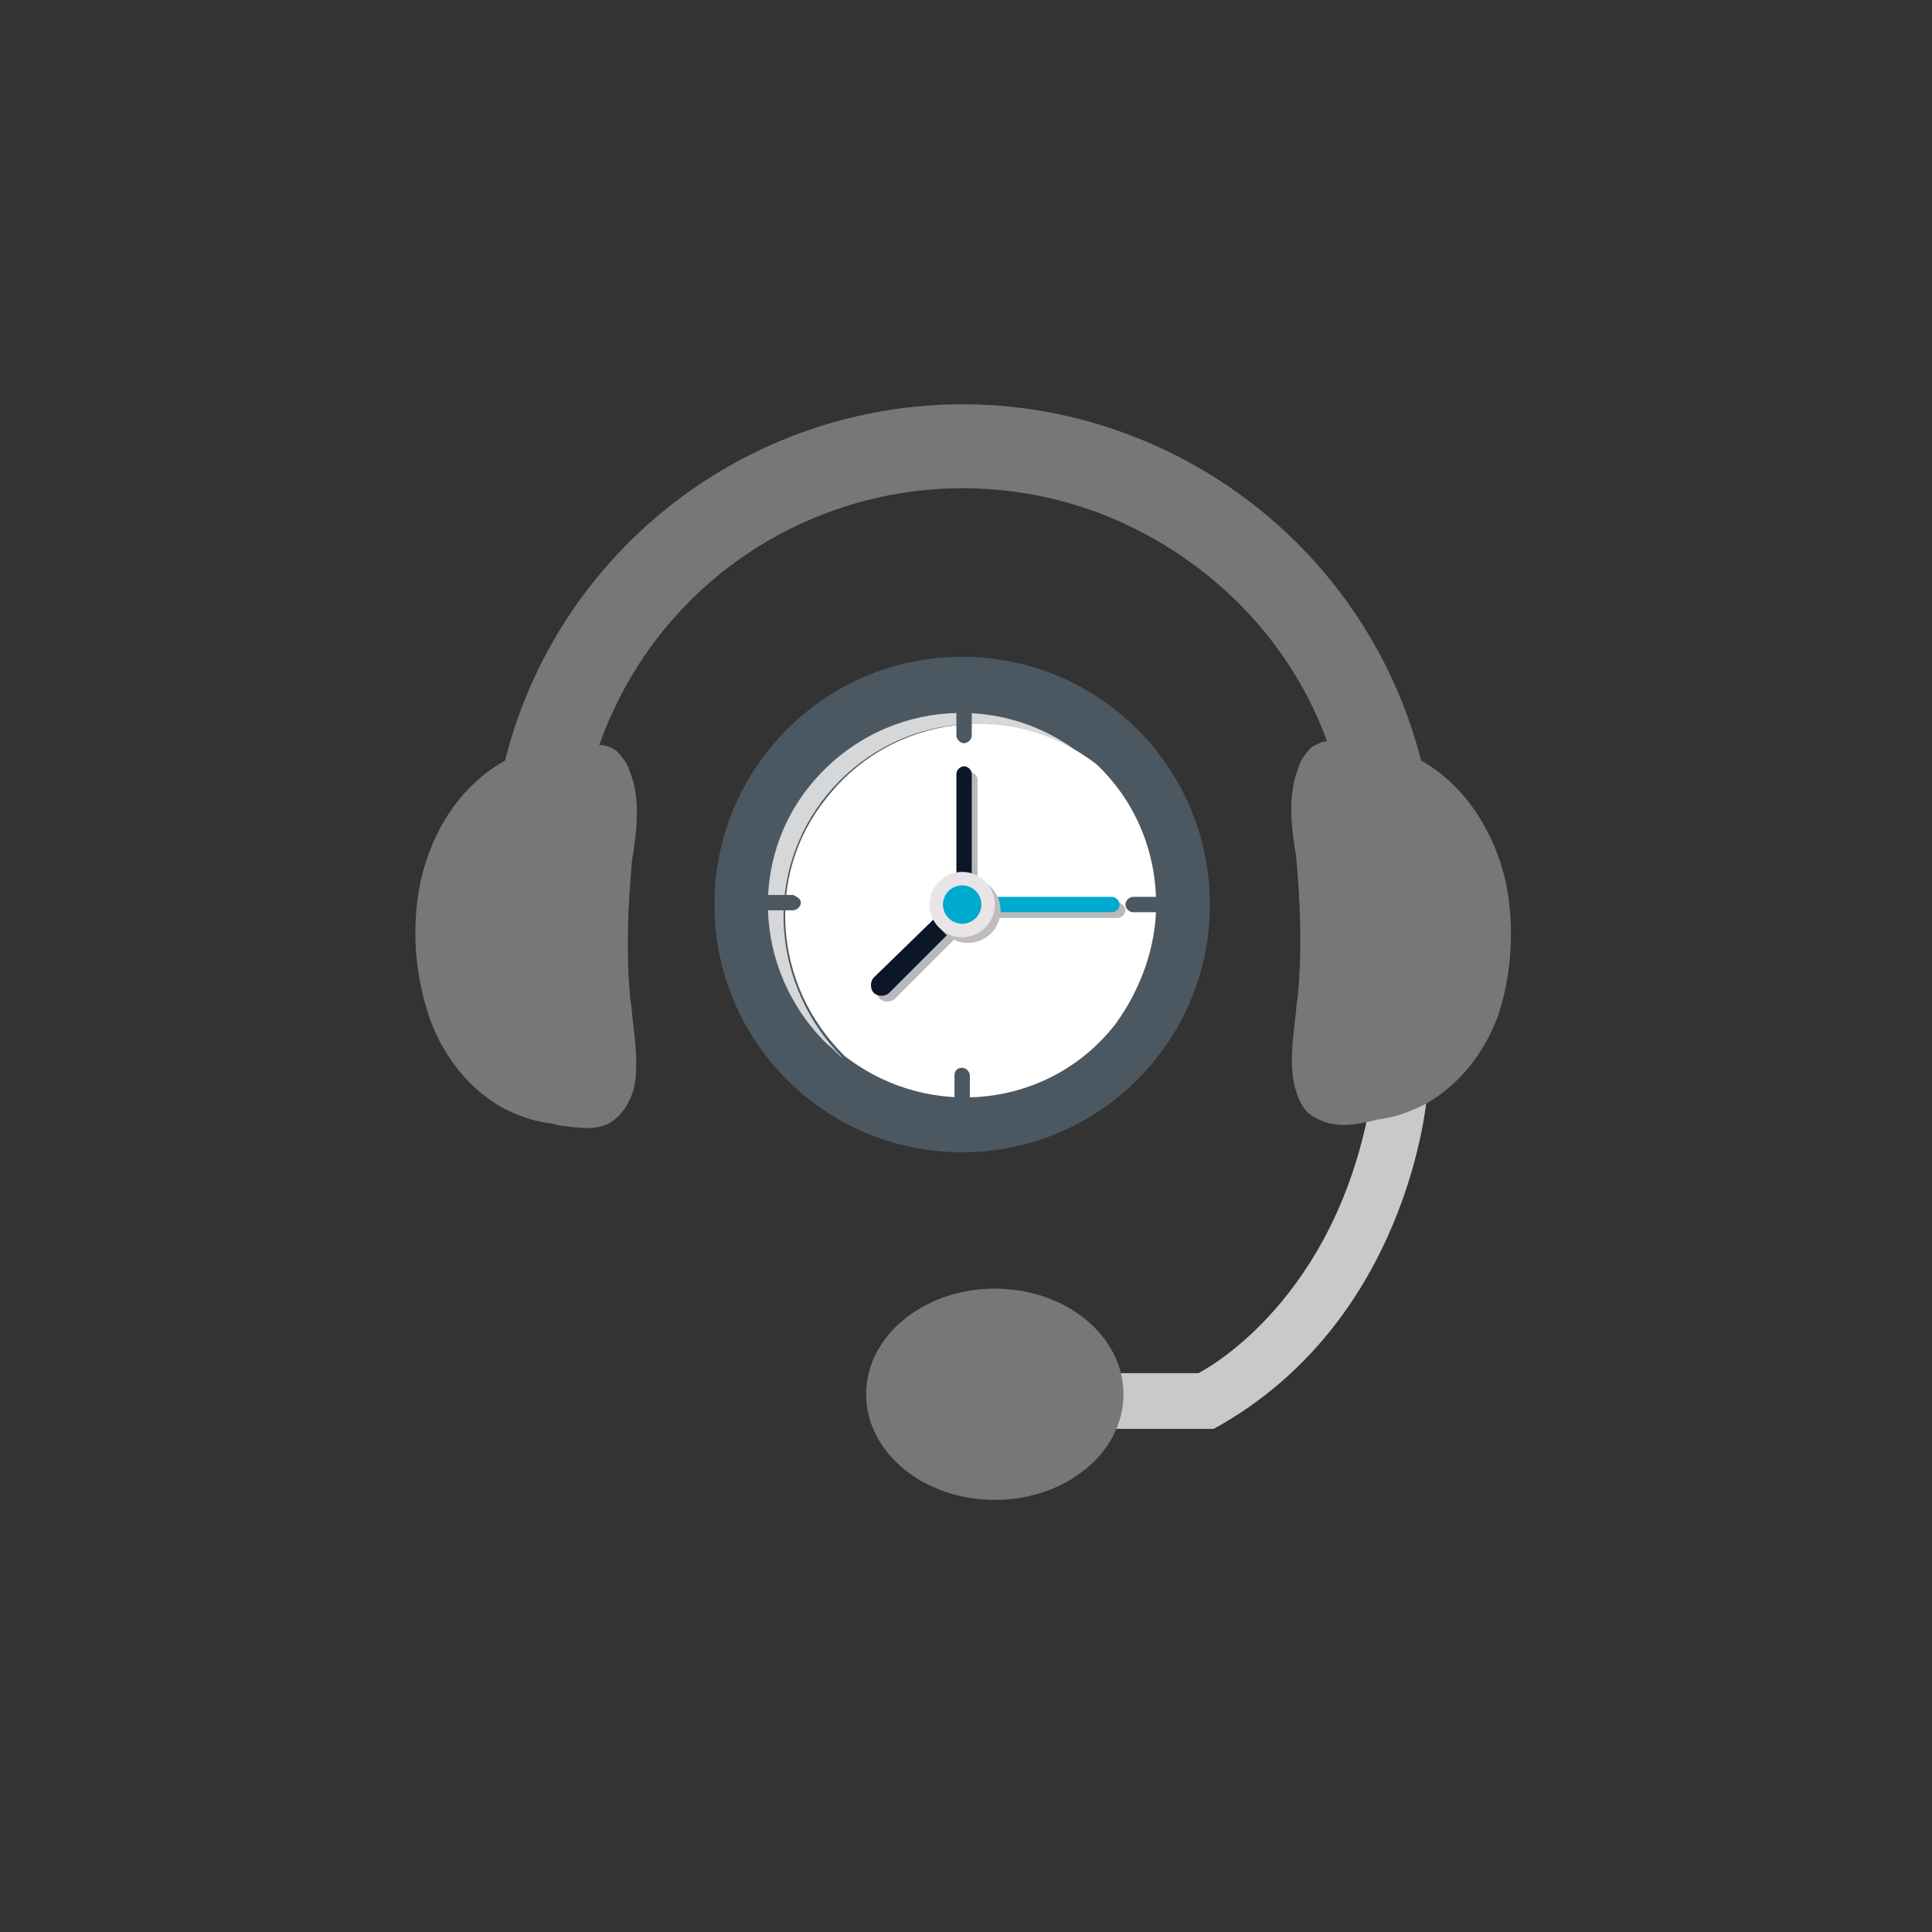 <?xml version="1.0" encoding="utf-8"?>
<!-- Generator: Adobe Illustrator 22.1.0, SVG Export Plug-In . SVG Version: 6.00 Build 0)  -->
<svg version="1.1" id="Layer_1" xmlns="http://www.w3.org/2000/svg" xmlns:xlink="http://www.w3.org/1999/xlink" x="0px" y="0px"
	 viewBox="0 0 100.6 100.6" style="enable-background:new 0 0 100.6 100.6;" xml:space="preserve">
<rect x="0" y="0" width="100.6" height="100.6" fill="#333333" stroke="none"/>
<style type="text/css">
	.st0{fill:#C9C9C9;}
	.st1{fill:#4B5861;}
	.st2{fill:#D6D7D9;}
	.st3{fill:#FFFFFF;}
	.st4{fill:#B9B9BB;}
	.st5{fill:#0B1627;}
	.st6{fill:#00A9CE;}
	.st7{fill:#C0BCBD;}
	.st8{fill:#E9E5E6;}
	.st9{fill:#767878;}
</style>
<g>
	<path class="st0" d="M57.7,71.5h4.7c0,0,6.7-3.3,8.8-13.3l3.1-1.1c0,0-0.9,11.7-11.1,17.3h-6L57.7,71.5z"/>
	<path class="st1" d="M49.7,36.5L49.7,36.5c0.2,0,0.4,0.2,0.4,0.4v1.3c0,0.2-0.2,0.4-0.4,0.4l0,0c-0.2,0-0.4-0.2-0.4-0.4v-1.3
		C49.3,36.6,49.5,36.5,49.7,36.5z"/>
	<path class="st1" d="M49.7,36.5L49.7,36.5c0.2,0,0.4,0.2,0.4,0.4v1.3c0,0.2-0.2,0.4-0.4,0.4l0,0c-0.2,0-0.4-0.2-0.4-0.4v-1.3
		C49.3,36.6,49.5,36.5,49.7,36.5z"/>
	<path class="st1" d="M49.6,55.4L49.6,55.4c0.2,0,0.4,0.2,0.4,0.4v1.3c0,0.2-0.2,0.4-0.4,0.4l0,0c-0.2,0-0.4-0.2-0.4-0.4v-1.3
		C49.3,55.6,49.4,55.4,49.6,55.4z"/>
	<circle class="st1" cx="50.1" cy="47.1" r="12.9"/>
	<path class="st2" d="M40.8,47.7c0-5.5,4.5-10,10-10c2.2,0,4.4,0.8,6.2,2.2c-4-3.8-10.3-3.7-14.2,0.3s-3.7,10.3,0.3,14.2
		c0.3,0.2,0.5,0.5,0.8,0.7C41.9,53.1,40.8,50.4,40.8,47.7z"/>
	<path class="st3" d="M60.2,47.1c0-2.8-1.1-5.4-3.1-7.3c-4.4-3.4-10.7-2.6-14.1,1.8c-3.2,4-2.7,9.8,1,13.4
		c4.4,3.4,10.7,2.7,14.1-1.7C59.4,51.5,60.2,49.3,60.2,47.1L60.2,47.1z"/>
	<path class="st4" d="M50.5,40.2L50.5,40.2c0.2,0,0.4,0.2,0.4,0.4v6.9c0,0.2-0.2,0.4-0.4,0.4l0,0c-0.2,0-0.4-0.2-0.4-0.4v-6.9
		C50.1,40.4,50.3,40.2,50.5,40.2z"/>
	<path class="st4" d="M49.5,47.5l0.8,0.8l0,0L46.6,52c-0.2,0.2-0.6,0.2-0.8,0l0,0c-0.2-0.2-0.2-0.6,0-0.8L49.5,47.5L49.5,47.5z"/>
	<path class="st4" d="M50.7,47h7.5c0.2,0,0.4,0.2,0.4,0.4l0,0c0,0.2-0.2,0.4-0.4,0.4h-7.5l0,0V47L50.7,47z"/>
	<path class="st1" d="M50.2,36.6L50.2,36.6c0.2,0,0.4,0.2,0.4,0.4v1.3c0,0.2-0.2,0.4-0.4,0.4l0,0c-0.2,0-0.4-0.2-0.4-0.4V37
		C49.8,36.8,50,36.6,50.2,36.6z"/>
	<path class="st1" d="M50.1,55.6L50.1,55.6c0.2,0,0.4,0.2,0.4,0.4v1.3c0,0.2-0.2,0.4-0.4,0.4l0,0c-0.2,0-0.4-0.2-0.4-0.4v-1.3
		C49.7,55.7,49.9,55.6,50.1,55.6z"/>
	<path class="st1" d="M60.6,47.1L60.6,47.1c0,0.2-0.2,0.4-0.4,0.4H59c-0.2,0-0.4-0.2-0.4-0.4l0,0c0-0.2,0.2-0.4,0.4-0.4h1.3
		C60.5,46.7,60.6,46.9,60.6,47.1z"/>
	<path class="st1" d="M41.7,47L41.7,47c0,0.2-0.2,0.4-0.4,0.4H40c-0.2,0-0.4-0.2-0.4-0.4l0,0c0-0.2,0.2-0.4,0.4-0.4h1.3
		C41.5,46.7,41.7,46.8,41.7,47z"/>
	<path class="st5" d="M50.2,39.9L50.2,39.9c0.2,0,0.4,0.2,0.4,0.4v6.9c0,0.2-0.2,0.4-0.4,0.4l0,0c-0.2,0-0.4-0.2-0.4-0.4v-6.9
		C49.8,40.1,50,39.9,50.2,39.9z"/>
	<path class="st5" d="M49.2,47.3L50,48l0,0l-3.7,3.7c-0.2,0.2-0.6,0.2-0.8,0l0,0c-0.2-0.2-0.2-0.6,0-0.8L49.2,47.3L49.2,47.3z"/>
	<path class="st6" d="M50.4,46.7h7.5c0.2,0,0.4,0.2,0.4,0.4l0,0c0,0.2-0.2,0.4-0.4,0.4h-7.5l0,0V46.7L50.4,46.7z"/>
	<circle class="st7" cx="50.4" cy="47.4" r="1.7"/>
	<circle class="st8" cx="50.1" cy="47.1" r="1.7"/>
	<circle class="st6" cx="50.1" cy="47.1" r="1"/>
	<path class="st9" d="M78.4,45.9c-0.6-2.6-2.1-5-4.4-6.3c-3.4-13.2-16.8-21.1-29.9-17.8c-8.7,2.2-15.6,9-17.8,17.8
		c-2.3,1.3-3.8,3.6-4.4,6.3c-0.5,2.4-0.3,4.9,0.5,7.2c0.7,1.9,2,3.6,3.8,4.6c0.8,0.4,1.6,0.7,2.5,0.8l0.4,0.1
		c0.9,0.1,1.8,0.3,2.6-0.1c0.7-0.4,1.1-1.1,1.3-1.8c0.3-1.3,0-3-0.1-4c0-0.3-0.1-0.6-0.1-0.9c-0.2-2.3-0.1-4.6,0.1-6.9
		c0-0.2,0.1-0.5,0.1-0.7c0.2-1.3,0.3-2.8-0.2-4c-0.1-0.4-0.4-0.8-0.7-1.1c-0.3-0.2-0.5-0.3-0.9-0.3C35,28.1,46.7,22.8,57.2,26.7
		c5.5,2.1,9.9,6.4,11.9,11.9c-0.3,0-0.6,0.2-0.8,0.3c-0.3,0.3-0.6,0.7-0.7,1.1c-0.5,1.3-0.4,2.7-0.2,4c0,0.2,0.1,0.5,0.1,0.7
		c0.2,2.3,0.3,4.6,0.1,6.9c0,0.3-0.1,0.6-0.1,0.9c-0.1,1.1-0.4,2.7-0.1,4c0.2,0.8,0.5,1.5,1.3,1.8c0.8,0.4,1.7,0.3,2.6,0.1l0.4-0.1
		c0.9-0.1,1.7-0.4,2.5-0.8c1.8-1,3.1-2.7,3.8-4.6C78.7,50.8,78.9,48.3,78.4,45.9z"/>
	<ellipse class="st9" cx="51.8" cy="72.6" rx="6.7" ry="5.5"/>
</g>
</svg>
